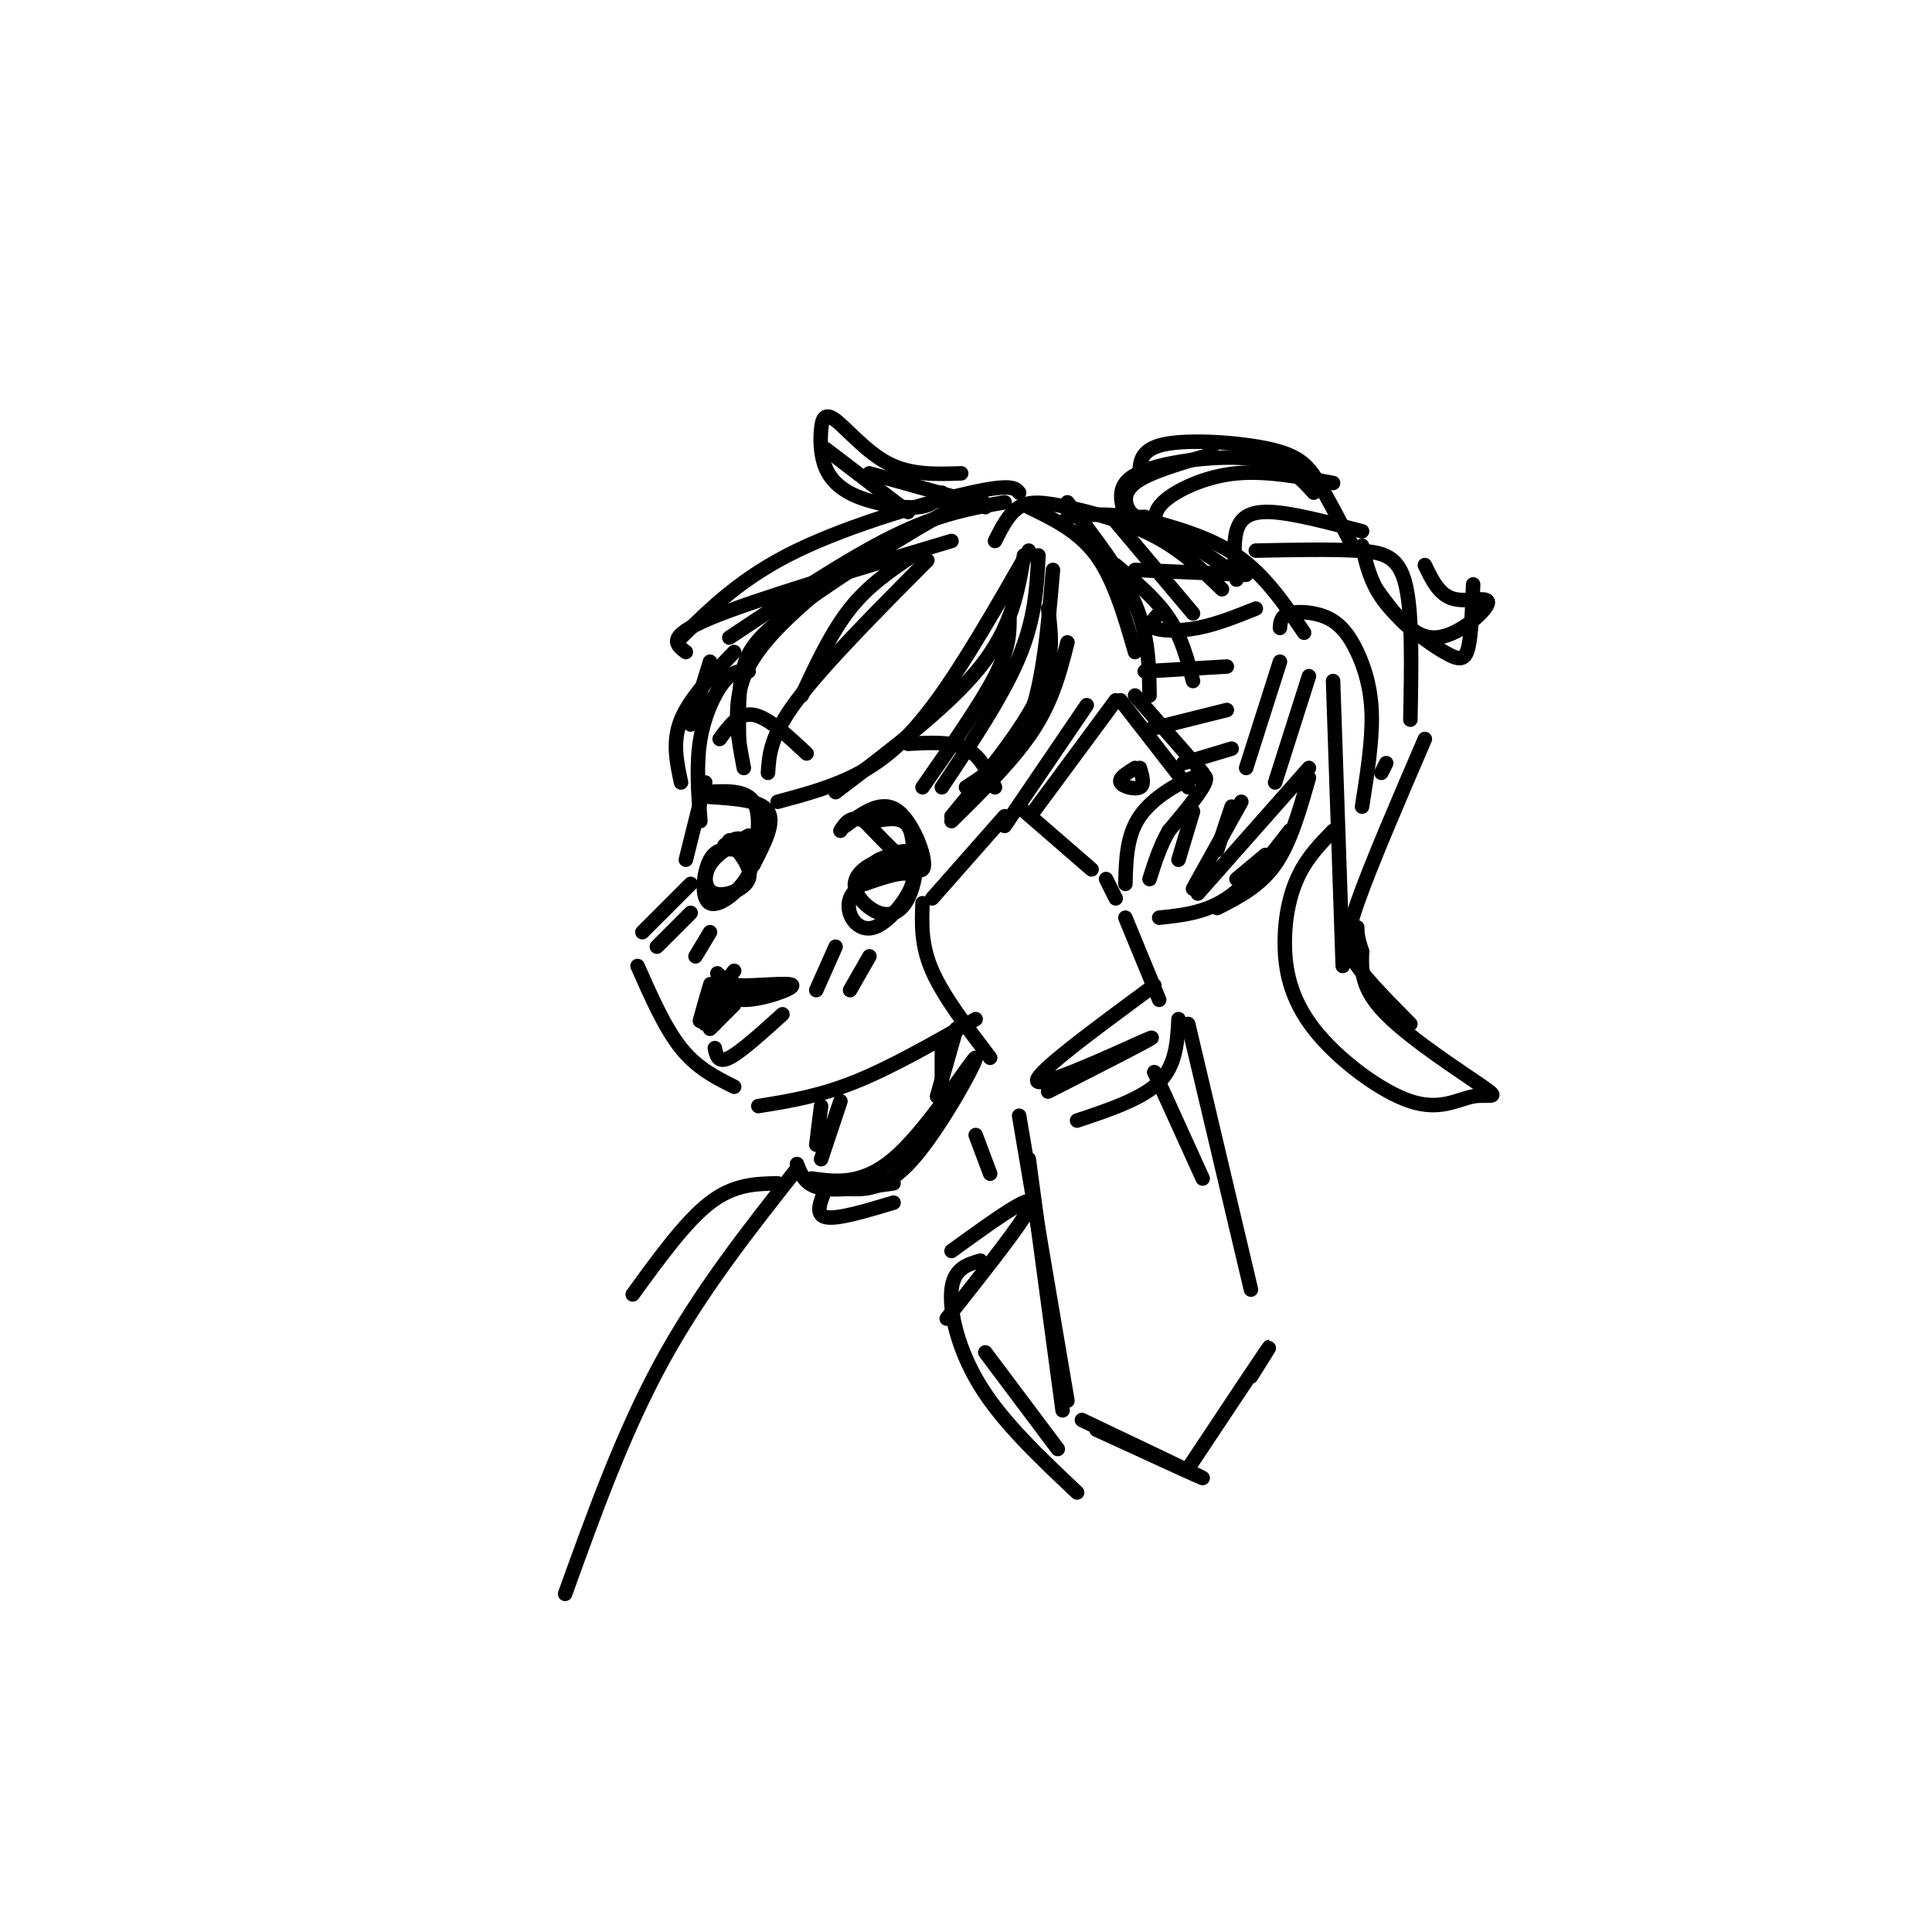 <svg viewBox='0 0 400 400' version='1.1' xmlns='http://www.w3.org/2000/svg' xmlns:xlink='http://www.w3.org/1999/xlink'><g fill='none' stroke='rgb(0,0,0)' stroke-width='3' stroke-linecap='round' stroke-linejoin='round'><path d='M208,169c-7.500,8.500 -15.000,17.000 -15,17c0.000,0.000 7.500,-8.500 15,-17'/><path d='M211,167c0.000,0.000 15.000,13.000 15,13'/><path d='M229,182c0.000,0.000 2.000,4.000 2,4'/><path d='M233,183c0.125,-5.006 0.250,-10.012 3,-14c2.750,-3.988 8.125,-6.958 11,-8c2.875,-1.042 3.250,-0.155 2,2c-1.250,2.155 -4.125,5.577 -7,9'/><path d='M242,172c-1.833,3.167 -2.917,6.583 -4,10'/><path d='M191,187c-0.167,4.333 -0.333,8.667 2,14c2.333,5.333 7.167,11.667 12,18'/><path d='M225,146c0.000,0.000 -17.000,25.000 -17,25'/><path d='M231,145c0.000,0.000 -17.000,23.000 -17,23'/><path d='M232,145c0.000,0.000 14.000,18.000 14,18'/><path d='M235,144c0.000,0.000 14.000,16.000 14,16'/><path d='M235,159c-1.711,1.067 -3.422,2.133 -3,3c0.422,0.867 2.978,1.533 4,1c1.022,-0.533 0.511,-2.267 0,-4'/><path d='M218,118c-1.000,11.750 -2.000,23.500 -5,31c-3.000,7.500 -8.000,10.750 -13,14'/><path d='M217,126c0.667,5.417 1.333,10.833 -2,18c-3.333,7.167 -10.667,16.083 -18,25'/><path d='M221,133c-1.500,5.917 -3.000,11.833 -7,18c-4.000,6.167 -10.500,12.583 -17,19'/><path d='M215,115c-0.333,6.500 -0.667,13.000 -4,21c-3.333,8.000 -9.667,17.500 -16,27'/><path d='M211,102c-0.756,-0.933 -1.511,-1.867 -10,0c-8.489,1.867 -24.711,6.533 -36,12c-11.289,5.467 -17.644,11.733 -24,18'/><path d='M142,135c-2.083,-1.583 -4.167,-3.167 5,-7c9.167,-3.833 29.583,-9.917 50,-16'/><path d='M208,104c-6.750,1.167 -13.500,2.333 -23,7c-9.500,4.667 -21.750,12.833 -34,21'/><path d='M204,105c-0.339,-1.429 -0.679,-2.857 -8,1c-7.321,3.857 -21.625,13.000 -30,19c-8.375,6.000 -10.821,8.857 -12,13c-1.179,4.143 -1.089,9.571 -1,15'/><path d='M176,117c-8.667,7.000 -17.333,14.000 -21,21c-3.667,7.000 -2.333,14.000 -1,21'/><path d='M159,160c0.250,-3.833 0.500,-7.667 6,-15c5.500,-7.333 16.250,-18.167 27,-29'/><path d='M189,115c-4.583,3.083 -9.167,6.167 -13,11c-3.833,4.833 -6.917,11.417 -10,18'/><path d='M161,166c5.822,-1.556 11.644,-3.111 17,-6c5.356,-2.889 10.244,-7.111 16,-15c5.756,-7.889 12.378,-19.444 19,-31'/><path d='M212,115c-1.250,7.417 -2.500,14.833 -9,23c-6.500,8.167 -18.250,17.083 -30,26'/><path d='M209,128c0.000,3.083 0.000,6.167 -3,12c-3.000,5.833 -9.000,14.417 -15,23'/><path d='M155,139c-1.556,-0.111 -3.111,-0.222 -5,2c-1.889,2.222 -4.111,6.778 -5,12c-0.889,5.222 -0.444,11.111 0,17'/><path d='M141,162c-0.917,-4.250 -1.833,-8.500 0,-13c1.833,-4.500 6.417,-9.250 11,-14'/><path d='M143,150c0.000,0.000 4.000,-13.000 4,-13'/><path d='M147,165c5.250,0.333 10.500,0.667 12,3c1.500,2.333 -0.750,6.667 -3,11'/><path d='M156,179c0.833,-5.250 1.667,-10.500 0,-13c-1.667,-2.500 -5.833,-2.250 -10,-2'/><path d='M155,173c-3.262,1.815 -6.524,3.631 -8,6c-1.476,2.369 -1.167,5.292 1,6c2.167,0.708 6.190,-0.798 7,-3c0.810,-2.202 -1.595,-5.101 -4,-8'/><path d='M153,176c-2.292,-0.298 -4.584,-0.596 -6,2c-1.416,2.596 -1.957,8.088 0,9c1.957,0.912 6.411,-2.754 8,-6c1.589,-3.246 0.311,-6.070 -1,-7c-1.311,-0.930 -2.656,0.035 -4,1'/><path d='M175,171c3.822,-2.822 7.644,-5.644 11,-3c3.356,2.644 6.244,10.756 5,12c-1.244,1.244 -6.622,-4.378 -12,-10'/><path d='M179,170c-2.833,-1.333 -3.917,0.333 -5,2'/><path d='M181,170c2.833,-0.500 5.667,-1.000 7,1c1.333,2.000 1.167,6.500 1,11'/><path d='M191,179c-2.594,-0.802 -5.187,-1.604 -8,-1c-2.813,0.604 -5.845,2.615 -6,5c-0.155,2.385 2.567,5.144 5,6c2.433,0.856 4.578,-0.193 6,-3c1.422,-2.807 2.121,-7.374 1,-9c-1.121,-1.626 -4.060,-0.313 -7,1'/><path d='M182,178c-2.000,1.000 -3.500,3.000 -5,5'/><path d='M187,179c-4.917,1.976 -9.833,3.952 -11,7c-1.167,3.048 1.417,7.167 5,6c3.583,-1.167 8.167,-7.619 8,-10c-0.167,-2.381 -5.083,-0.690 -10,1'/><path d='M143,189c0.000,0.000 -7.000,7.000 -7,7'/><path d='M147,193c0.000,0.000 -3.000,5.000 -3,5'/><path d='M173,196c0.000,0.000 -4.000,9.000 -4,9'/><path d='M180,198c0.000,0.000 -4.000,7.000 -4,7'/><path d='M188,154c4.500,-0.250 9.000,-0.500 12,1c3.000,1.500 4.500,4.750 6,8'/><path d='M167,156c-4.000,-3.750 -8.000,-7.500 -11,-8c-3.000,-0.500 -5.000,2.250 -7,5'/><path d='M152,201c-1.089,1.387 -2.179,2.774 1,3c3.179,0.226 10.625,-0.708 11,0c0.375,0.708 -6.321,3.060 -10,3c-3.679,-0.060 -4.339,-2.530 -5,-5'/><path d='M149,202c-0.833,-0.833 -0.417,-0.417 0,0'/><path d='M152,204c-2.750,4.000 -5.500,8.000 -6,8c-0.500,0.000 1.250,-4.000 3,-8'/><path d='M146,208c-0.667,2.133 -1.333,4.267 -1,3c0.333,-1.267 1.667,-5.933 2,-7c0.333,-1.067 -0.333,1.467 -1,4'/><path d='M147,213c0.000,0.000 5.000,-5.000 5,-5'/><path d='M148,217c0.333,1.583 0.667,3.167 3,2c2.333,-1.167 6.667,-5.083 11,-9'/><path d='M152,206c0.000,0.000 -4.000,6.000 -4,6'/><path d='M150,207c0.000,0.000 9.000,-1.000 9,-1'/><path d='M146,162c0.000,0.000 -4.000,16.000 -4,16'/><path d='M143,183c0.000,0.000 -10.000,10.000 -10,10'/><path d='M132,200c2.833,6.417 5.667,12.833 9,17c3.333,4.167 7.167,6.083 11,8'/><path d='M157,229c6.250,-1.000 12.500,-2.000 20,-5c7.500,-3.000 16.250,-8.000 25,-13'/><path d='M195,102c-0.957,1.368 -1.913,2.736 -5,3c-3.087,0.264 -8.304,-0.577 -12,-2c-3.696,-1.423 -5.872,-3.428 -7,-6c-1.128,-2.572 -1.210,-5.710 -1,-8c0.210,-2.290 0.710,-3.732 3,-2c2.290,1.732 6.368,6.638 11,9c4.632,2.362 9.816,2.181 15,2'/><path d='M180,98c0.000,0.000 18.000,5.000 18,5'/><path d='M188,106c0.000,0.000 -17.000,-13.000 -17,-13'/><path d='M221,104c5.583,7.167 11.167,14.333 14,21c2.833,6.667 2.917,12.833 3,19'/><path d='M213,105c5.167,2.500 10.333,5.000 14,10c3.667,5.000 5.833,12.500 8,20'/><path d='M231,108c0.000,0.000 16.000,19.000 16,19'/><path d='M231,117c4.167,3.500 8.333,7.000 11,11c2.667,4.000 3.833,8.500 5,13'/><path d='M235,118c0.000,0.000 23.000,1.000 23,1'/><path d='M240,127c-1.156,1.178 -2.311,2.356 -1,3c1.311,0.644 5.089,0.756 9,0c3.911,-0.756 7.956,-2.378 12,-4'/><path d='M237,139c0.000,0.000 17.000,-1.000 17,-1'/><path d='M238,151c0.000,0.000 16.000,-4.000 16,-4'/><path d='M245,158c0.000,0.000 10.000,-3.000 10,-3'/><path d='M221,107c5.083,-0.500 10.167,-1.000 16,1c5.833,2.000 12.417,6.500 19,11'/><path d='M206,112c1.435,-2.845 2.869,-5.690 5,-7c2.131,-1.310 4.958,-1.083 10,0c5.042,1.083 12.298,3.024 18,6c5.702,2.976 9.851,6.988 14,11'/><path d='M235,107c7.583,2.000 15.167,4.000 21,8c5.833,4.000 9.917,10.000 14,16'/><path d='M265,137c0.000,0.000 -7.000,22.000 -7,22'/><path d='M271,140c0.000,0.000 -7.000,22.000 -7,22'/><path d='M240,190c4.750,-0.500 9.500,-1.000 14,-4c4.500,-3.000 8.750,-8.500 13,-14'/><path d='M271,161c-1.917,6.750 -3.833,13.500 -7,18c-3.167,4.500 -7.583,6.750 -12,9'/><path d='M256,182c0.000,0.000 6.000,-5.000 6,-5'/><path d='M271,159c0.000,0.000 -23.000,26.000 -23,26'/><path d='M257,166c0.000,0.000 -10.000,18.000 -10,18'/><path d='M255,167c0.000,0.000 -3.000,9.000 -3,9'/><path d='M247,168c0.000,0.000 -3.000,10.000 -3,10'/><path d='M236,99c-0.119,-2.940 -0.238,-5.881 5,-7c5.238,-1.119 15.833,-0.417 22,1c6.167,1.417 7.905,3.548 10,7c2.095,3.452 4.548,8.226 7,13'/><path d='M239,108c0.156,-1.511 0.311,-3.022 3,-5c2.689,-1.978 7.911,-4.422 14,-5c6.089,-0.578 13.044,0.711 20,2'/><path d='M256,120c-0.356,-3.689 -0.711,-7.378 0,-10c0.711,-2.622 2.489,-4.178 7,-4c4.511,0.178 11.756,2.089 19,4'/><path d='M260,114c7.778,-0.156 15.556,-0.311 21,0c5.444,0.311 8.556,1.089 10,7c1.444,5.911 1.222,16.956 1,28'/><path d='M282,113c0.899,3.988 1.798,7.976 5,12c3.202,4.024 8.708,8.083 12,10c3.292,1.917 4.369,1.690 5,-1c0.631,-2.690 0.815,-7.845 1,-13'/><path d='M295,117c1.488,3.113 2.976,6.226 6,7c3.024,0.774 7.583,-0.792 7,1c-0.583,1.792 -6.310,6.940 -11,7c-4.690,0.060 -8.345,-4.970 -12,-10'/><path d='M237,107c-1.022,0.111 -2.044,0.222 -3,-1c-0.956,-1.222 -1.844,-3.778 1,-6c2.844,-2.222 9.422,-4.111 16,-6'/><path d='M233,107c-0.875,-2.935 -1.750,-5.869 1,-8c2.750,-2.131 9.125,-3.458 15,-4c5.875,-0.542 11.250,-0.298 15,1c3.750,1.298 5.875,3.649 8,6'/><path d='M265,130c0.094,-1.242 0.188,-2.485 2,-3c1.812,-0.515 5.341,-0.303 8,1c2.659,1.303 4.447,3.697 6,7c1.553,3.303 2.872,7.515 3,13c0.128,5.485 -0.936,12.242 -2,19'/><path d='M276,141c0.000,0.000 2.000,59.000 2,59'/><path d='M287,158c0.000,0.000 -1.000,2.000 -1,2'/><path d='M276,172c-2.575,2.640 -5.150,5.279 -7,9c-1.850,3.721 -2.974,8.522 -3,14c-0.026,5.478 1.047,11.632 6,18c4.953,6.368 13.786,12.949 20,15c6.214,2.051 9.810,-0.430 13,-1c3.190,-0.570 5.974,0.770 2,-2c-3.974,-2.770 -14.707,-9.648 -20,-15c-5.293,-5.352 -5.147,-9.176 -5,-13'/><path d='M282,197c-1.000,-3.000 -1.000,-4.000 -1,-5'/><path d='M295,153c-5.667,13.178 -11.333,26.356 -14,34c-2.667,7.644 -2.333,9.756 0,13c2.333,3.244 6.667,7.622 11,12'/><path d='M233,190c0.000,0.000 7.000,17.000 7,17'/><path d='M239,204c-13.156,9.689 -26.311,19.378 -24,20c2.311,0.622 20.089,-7.822 23,-9c2.911,-1.178 -9.044,4.911 -21,11'/><path d='M244,211c-0.250,4.750 -0.500,9.500 -4,13c-3.500,3.500 -10.250,5.750 -17,8'/><path d='M170,229c0.000,0.000 -1.000,8.000 -1,8'/><path d='M174,228c0.000,0.000 -4.000,12.000 -4,12'/><path d='M168,244c5.500,0.738 11.000,1.476 18,-5c7.000,-6.476 15.500,-20.167 16,-20c0.500,0.167 -7.000,14.190 -13,21c-6.000,6.810 -10.500,6.405 -15,6'/><path d='M165,241c0.833,2.167 1.667,4.333 5,5c3.333,0.667 9.167,-0.167 15,-1'/><path d='M195,217c0.000,0.000 0.000,10.000 0,10'/><path d='M198,213c0.000,0.000 -4.000,14.000 -4,14'/><path d='M171,246c-1.167,2.750 -2.333,5.500 0,6c2.333,0.500 8.167,-1.250 14,-3'/><path d='M165,242c-10.000,12.667 -20.000,25.333 -28,40c-8.000,14.667 -14.000,31.333 -20,48'/><path d='M161,245c-4.500,0.083 -9.000,0.167 -14,4c-5.000,3.833 -10.500,11.417 -16,19'/><path d='M211,231c0.000,0.000 10.000,59.000 10,59'/><path d='M213,240c0.000,0.000 7.000,52.000 7,52'/><path d='M239,222c0.000,0.000 0.000,0.000 0,0'/><path d='M239,222c0.000,0.000 10.000,22.000 10,22'/><path d='M246,212c0.000,0.000 13.000,55.000 13,55'/><path d='M259,285c2.583,-4.083 5.167,-8.167 3,-5c-2.167,3.167 -9.083,13.583 -16,24'/><path d='M224,294c12.250,5.833 24.500,11.667 25,12c0.500,0.333 -10.750,-4.833 -22,-10'/><path d='M202,235c0.000,0.000 3.000,8.000 3,8'/><path d='M203,261c-2.756,0.800 -5.511,1.600 -6,6c-0.489,4.400 1.289,12.400 6,20c4.711,7.600 12.356,14.800 20,22'/><path d='M219,300c0.000,0.000 -15.000,-20.000 -15,-20'/><path d='M197,259c4.911,-3.556 9.822,-7.111 13,-9c3.178,-1.889 4.622,-2.111 2,2c-2.622,4.111 -9.311,12.556 -16,21'/></g>
</svg>